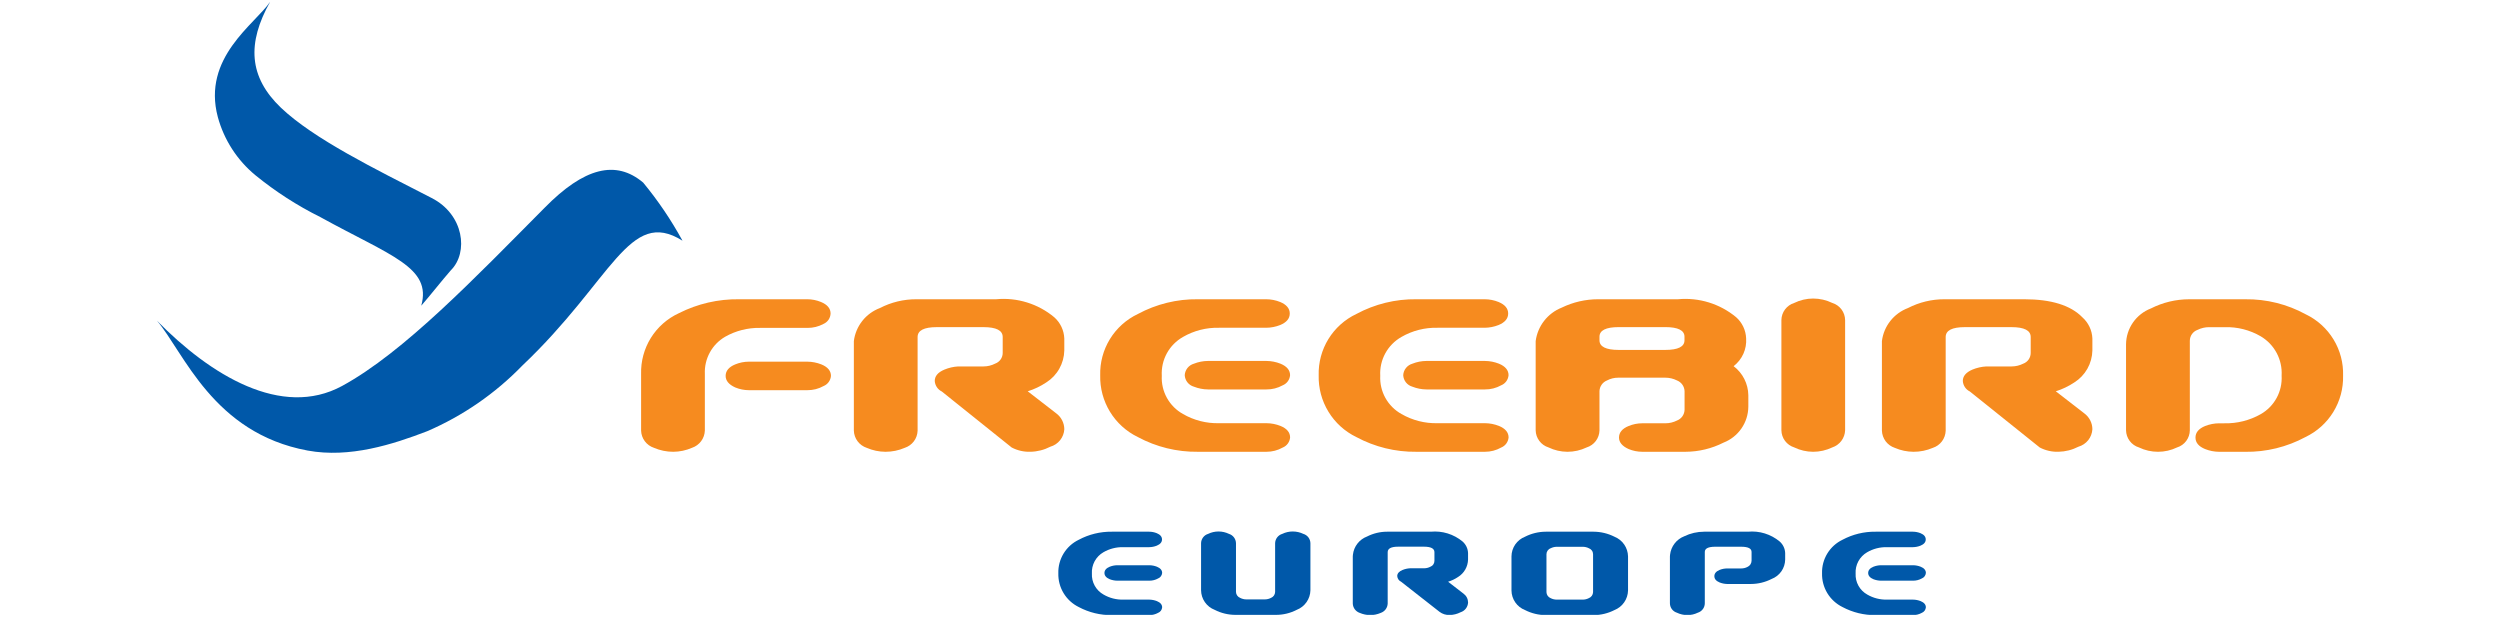 <svg width="150" height="37" viewBox="0 0 150 37" fill="none" xmlns="http://www.w3.org/2000/svg">
<g clip-path="url(#clip0_1456_56902)">
<path d="M9.415 19.239C11.037 21.144 12.769 25.981 18.458 27.033C20.979 27.499 23.57 26.665 25.629 25.874C27.772 24.951 29.711 23.614 31.335 21.939C36.747 16.811 37.747 12.421 40.949 14.443C40.276 13.208 39.486 12.04 38.591 10.956C36.95 9.57 35.041 10.062 32.683 12.46C28.528 16.641 24.234 21.14 20.521 23.16C16.901 25.124 12.623 22.515 9.415 19.239" fill="#0058A9"/>
<path d="M16.208 0.108C15.306 1.444 12.114 3.448 13.07 7.025C13.443 8.395 14.232 9.614 15.327 10.516C16.526 11.493 17.831 12.335 19.216 13.023C23.461 15.364 25.92 16.037 25.275 18.342C25.816 17.723 26.509 16.836 27.049 16.219C28.123 15.155 27.843 12.864 25.889 11.875C22.477 10.123 18.838 8.343 16.858 6.465C14.923 4.616 14.812 2.595 16.208 0.108" fill="#0058A9"/>
<path d="M40.392 27.107C39.996 27.107 39.604 27.026 39.24 26.87C39.02 26.798 38.828 26.661 38.69 26.476C38.551 26.291 38.473 26.068 38.466 25.837V22.437C38.446 21.675 38.649 20.925 39.05 20.277C39.452 19.63 40.035 19.115 40.726 18.795C41.849 18.225 43.095 17.937 44.355 17.955H48.441C48.722 17.956 49 18.012 49.259 18.119C49.642 18.277 49.835 18.51 49.835 18.811C49.83 18.945 49.787 19.075 49.712 19.186C49.636 19.296 49.53 19.383 49.407 19.436C49.113 19.596 48.783 19.677 48.449 19.674H45.599C44.869 19.661 44.15 19.843 43.514 20.202C43.126 20.426 42.807 20.752 42.592 21.145C42.376 21.538 42.272 21.983 42.291 22.43V25.836C42.283 26.066 42.205 26.287 42.068 26.471C41.931 26.655 41.741 26.793 41.523 26.867C41.166 27.024 40.781 27.105 40.392 27.107ZM48.441 23.411H44.932C44.651 23.41 44.373 23.354 44.113 23.246C43.731 23.073 43.538 22.841 43.538 22.554C43.538 22.253 43.732 22.021 44.113 21.864C44.373 21.756 44.651 21.701 44.932 21.7H48.441C48.729 21.702 49.014 21.758 49.282 21.864C49.666 22.02 49.858 22.253 49.858 22.554C49.847 22.687 49.8 22.814 49.721 22.922C49.643 23.029 49.536 23.113 49.413 23.163C49.116 23.329 48.781 23.414 48.441 23.411Z" fill="#F68B1F"/>
<path d="M56.085 22.858C56.085 22.568 56.273 22.342 56.66 22.178C56.925 22.067 57.206 22.002 57.492 21.986H59.018C59.258 21.985 59.495 21.927 59.709 21.817C59.841 21.77 59.956 21.683 60.037 21.568C60.118 21.454 60.162 21.317 60.162 21.177V20.221C60.162 19.826 59.779 19.629 59.011 19.628H56.208C55.441 19.628 55.056 19.826 55.056 20.221V25.845C55.048 26.074 54.97 26.296 54.832 26.479C54.693 26.663 54.502 26.799 54.284 26.87C53.92 27.027 53.528 27.107 53.132 27.107C52.743 27.106 52.359 27.025 52.003 26.87C51.784 26.798 51.593 26.66 51.455 26.476C51.316 26.292 51.239 26.069 51.231 25.839V20.465C51.286 20.023 51.461 19.606 51.737 19.256C52.012 18.907 52.378 18.64 52.794 18.483C53.47 18.134 54.221 17.952 54.982 17.955H59.769C60.393 17.896 61.022 17.961 61.62 18.147C62.219 18.332 62.775 18.634 63.256 19.036C63.437 19.196 63.583 19.392 63.687 19.61C63.79 19.829 63.848 20.066 63.858 20.308V21.028C63.85 21.413 63.747 21.79 63.557 22.125C63.368 22.461 63.098 22.744 62.772 22.949C62.429 23.177 62.056 23.355 61.664 23.478L63.371 24.799C63.521 24.909 63.643 25.053 63.728 25.219C63.812 25.384 63.857 25.568 63.859 25.754C63.845 25.994 63.757 26.224 63.607 26.412C63.457 26.599 63.252 26.736 63.021 26.802C62.651 26.994 62.242 27.098 61.826 27.106C61.435 27.119 61.048 27.031 60.702 26.85L56.507 23.489C56.387 23.43 56.285 23.341 56.211 23.23C56.137 23.119 56.093 22.991 56.085 22.858Z" fill="#F68B1F"/>
<path d="M75.988 27.107H71.875C70.618 27.123 69.378 26.819 68.271 26.223C67.579 25.888 66.998 25.36 66.597 24.703C66.197 24.046 65.994 23.288 66.013 22.519C65.992 21.753 66.195 20.997 66.596 20.344C66.998 19.69 67.58 19.168 68.273 18.839C69.379 18.243 70.62 17.938 71.877 17.955H75.967C76.256 17.955 76.542 18.011 76.81 18.119C77.191 18.277 77.386 18.51 77.386 18.811C77.386 19.113 77.193 19.344 76.81 19.502C76.543 19.608 76.257 19.664 75.969 19.666H73.139C72.382 19.648 71.636 19.838 70.981 20.216C70.572 20.447 70.236 20.787 70.011 21.198C69.786 21.609 69.681 22.076 69.707 22.544C69.683 23.007 69.79 23.468 70.015 23.874C70.24 24.28 70.574 24.615 70.98 24.84C71.635 25.219 72.382 25.41 73.138 25.392H75.992C76.279 25.394 76.564 25.45 76.831 25.556C77.213 25.712 77.406 25.945 77.406 26.247C77.395 26.38 77.348 26.507 77.269 26.614C77.191 26.721 77.084 26.804 76.961 26.854C76.664 27.021 76.329 27.108 75.988 27.107ZM75.988 23.366H72.478C72.19 23.363 71.905 23.308 71.637 23.202C71.484 23.159 71.348 23.069 71.249 22.945C71.15 22.821 71.092 22.669 71.084 22.51C71.093 22.352 71.151 22.201 71.25 22.077C71.349 21.954 71.484 21.865 71.636 21.821C71.904 21.715 72.189 21.659 72.477 21.657H75.987C76.276 21.659 76.561 21.715 76.829 21.821C77.212 21.98 77.405 22.212 77.405 22.513C77.394 22.646 77.347 22.773 77.268 22.88C77.189 22.987 77.082 23.07 76.959 23.12C76.662 23.285 76.328 23.37 75.988 23.366Z" fill="#F68B1F"/>
<path d="M89.097 27.107H84.984C83.727 27.123 82.487 26.819 81.379 26.223C80.687 25.888 80.106 25.36 79.706 24.703C79.305 24.046 79.102 23.288 79.121 22.519C79.1 21.753 79.303 20.997 79.704 20.343C80.106 19.69 80.688 19.168 81.381 18.839C82.488 18.243 83.728 17.938 84.986 17.955H89.075C89.363 17.955 89.648 18.011 89.914 18.119C90.296 18.277 90.49 18.509 90.49 18.811C90.49 19.113 90.297 19.344 89.914 19.502C89.647 19.608 89.361 19.664 89.073 19.666H86.247C85.49 19.648 84.743 19.838 84.088 20.216C83.68 20.447 83.344 20.787 83.119 21.198C82.894 21.609 82.788 22.076 82.815 22.544C82.791 23.007 82.897 23.468 83.122 23.874C83.347 24.28 83.682 24.615 84.087 24.84C84.743 25.219 85.49 25.41 86.246 25.392H89.1C89.387 25.394 89.672 25.45 89.939 25.556C90.321 25.713 90.515 25.945 90.515 26.247C90.504 26.38 90.456 26.507 90.377 26.614C90.298 26.721 90.191 26.805 90.067 26.854C89.771 27.021 89.437 27.108 89.097 27.107ZM89.097 23.366H85.587C85.299 23.364 85.013 23.308 84.745 23.202C84.592 23.159 84.456 23.069 84.357 22.945C84.258 22.821 84.201 22.669 84.193 22.51C84.202 22.352 84.26 22.201 84.359 22.078C84.458 21.954 84.593 21.865 84.745 21.821C85.013 21.714 85.298 21.659 85.587 21.657H89.097C89.385 21.659 89.67 21.715 89.937 21.821C90.322 21.98 90.513 22.213 90.513 22.513C90.502 22.646 90.454 22.773 90.376 22.88C90.296 22.988 90.189 23.071 90.066 23.12C89.77 23.285 89.436 23.37 89.097 23.366Z" fill="#F68B1F"/>
<path d="M101.129 27.107H98.534C98.253 27.106 97.975 27.05 97.716 26.942C97.334 26.77 97.14 26.538 97.14 26.252C97.14 25.95 97.334 25.718 97.716 25.561C97.975 25.454 98.251 25.398 98.531 25.397H99.921C100.163 25.397 100.402 25.341 100.618 25.232C100.748 25.182 100.861 25.094 100.942 24.981C101.023 24.867 101.069 24.732 101.074 24.593V23.467C101.068 23.327 101.022 23.192 100.941 23.079C100.86 22.965 100.748 22.877 100.618 22.826C100.402 22.717 100.163 22.661 99.921 22.661H97.094C96.86 22.66 96.629 22.716 96.423 22.826C96.293 22.877 96.18 22.965 96.1 23.079C96.019 23.193 95.973 23.328 95.969 23.468V25.824C95.964 26.053 95.887 26.276 95.749 26.459C95.611 26.643 95.418 26.778 95.199 26.846C94.837 27.019 94.442 27.108 94.041 27.107C93.65 27.105 93.263 27.015 92.911 26.845C92.69 26.776 92.497 26.64 92.359 26.454C92.22 26.27 92.144 26.046 92.14 25.815V20.467C92.198 20.023 92.373 19.603 92.648 19.25C92.923 18.896 93.287 18.623 93.703 18.458C94.385 18.126 95.133 17.954 95.891 17.955H100.678C101.937 17.837 103.192 18.224 104.166 19.031C104.347 19.19 104.493 19.385 104.596 19.602C104.7 19.82 104.758 20.056 104.768 20.296C104.79 20.616 104.734 20.935 104.603 21.227C104.472 21.519 104.27 21.774 104.017 21.97C104.287 22.174 104.507 22.437 104.66 22.74C104.813 23.042 104.895 23.375 104.9 23.713V24.406C104.895 24.873 104.75 25.327 104.485 25.71C104.219 26.094 103.845 26.389 103.41 26.558C102.703 26.916 101.922 27.104 101.129 27.107ZM97.12 19.627C96.356 19.627 95.969 19.821 95.969 20.203V20.42C95.969 20.8 96.356 20.995 97.12 20.995H99.917C100.682 20.995 101.069 20.802 101.069 20.42V20.202C101.069 19.821 100.682 19.626 99.917 19.626L97.12 19.627Z" fill="#F68B1F"/>
<path d="M108.785 27.107C108.393 27.105 108.007 27.016 107.655 26.845C107.434 26.776 107.241 26.64 107.102 26.455C106.963 26.27 106.887 26.045 106.884 25.814V19.205C106.887 18.974 106.963 18.75 107.102 18.565C107.241 18.38 107.434 18.244 107.655 18.176C108.007 18.004 108.393 17.913 108.785 17.912C109.184 17.912 109.578 18.002 109.937 18.176C110.157 18.244 110.351 18.38 110.49 18.565C110.628 18.75 110.704 18.974 110.707 19.205V25.814C110.7 26.044 110.622 26.266 110.484 26.45C110.346 26.635 110.155 26.772 109.937 26.845C109.577 27.017 109.184 27.107 108.785 27.107Z" fill="#F68B1F"/>
<path d="M117.769 22.858C117.769 22.568 117.961 22.342 118.34 22.178C118.606 22.067 118.89 22.002 119.178 21.986H120.702C120.94 21.985 121.176 21.929 121.389 21.822C121.521 21.774 121.635 21.687 121.716 21.573C121.797 21.458 121.841 21.321 121.842 21.181V20.221C121.842 19.827 121.458 19.629 120.69 19.628H117.892C117.124 19.628 116.741 19.826 116.741 20.221V25.845C116.733 26.074 116.655 26.295 116.518 26.479C116.38 26.662 116.19 26.799 115.972 26.87C115.607 27.027 115.213 27.108 114.816 27.107C114.427 27.106 114.042 27.025 113.685 26.87C113.467 26.797 113.276 26.66 113.138 26.476C113.001 26.291 112.923 26.069 112.915 25.839V20.465C112.97 20.023 113.145 19.605 113.421 19.256C113.696 18.907 114.062 18.64 114.478 18.483C115.155 18.134 115.905 17.953 116.667 17.955H121.453C123.072 17.955 124.234 18.315 124.939 19.036C125.12 19.196 125.267 19.392 125.371 19.61C125.475 19.829 125.533 20.066 125.543 20.308V21.028C125.535 21.413 125.432 21.79 125.242 22.126C125.052 22.461 124.782 22.744 124.455 22.949C124.113 23.176 123.74 23.354 123.348 23.478L125.054 24.799C125.205 24.909 125.327 25.053 125.412 25.218C125.497 25.384 125.542 25.567 125.543 25.754C125.529 25.994 125.442 26.224 125.292 26.412C125.142 26.599 124.937 26.736 124.706 26.803C124.336 26.994 123.927 27.097 123.511 27.106C123.12 27.119 122.733 27.031 122.386 26.85L118.191 23.489C118.071 23.43 117.969 23.341 117.895 23.23C117.821 23.119 117.778 22.991 117.769 22.858Z" fill="#F68B1F"/>
<path d="M134.71 27.108H133.147C132.859 27.106 132.573 27.05 132.305 26.943C131.919 26.785 131.729 26.555 131.729 26.253C131.729 25.951 131.923 25.719 132.305 25.562C132.573 25.456 132.859 25.4 133.147 25.398H133.462C134.226 25.415 134.98 25.226 135.645 24.849C136.048 24.619 136.379 24.281 136.6 23.873C136.822 23.465 136.924 23.003 136.897 22.54C136.925 22.068 136.823 21.598 136.601 21.181C136.38 20.765 136.047 20.417 135.641 20.177C134.986 19.796 134.238 19.607 133.481 19.63H132.544C132.303 19.63 132.064 19.686 131.848 19.794C131.715 19.842 131.6 19.93 131.518 20.045C131.436 20.16 131.392 20.297 131.39 20.439V25.82C131.387 26.05 131.311 26.273 131.173 26.458C131.036 26.642 130.843 26.778 130.624 26.846C130.267 27.018 129.876 27.107 129.481 27.107C129.085 27.107 128.694 27.018 128.337 26.846C128.116 26.779 127.921 26.642 127.782 26.457C127.643 26.272 127.566 26.047 127.562 25.815V20.657C127.567 20.19 127.712 19.735 127.978 19.352C128.245 18.968 128.62 18.674 129.056 18.506C129.766 18.146 130.551 17.957 131.347 17.956H134.712C135.982 17.939 137.235 18.251 138.349 18.861C139.039 19.192 139.617 19.717 140.014 20.371C140.411 21.025 140.609 21.781 140.585 22.545C140.603 23.312 140.399 24.067 139.998 24.72C139.597 25.373 139.015 25.895 138.323 26.225C137.213 26.822 135.97 27.126 134.71 27.109" fill="#F68B1F"/>
<path d="M68.959 36.906H66.713C66.02 36.915 65.337 36.749 64.726 36.423C64.349 36.238 64.033 35.949 63.816 35.59C63.598 35.231 63.489 34.817 63.5 34.397C63.488 33.979 63.598 33.567 63.815 33.21C64.033 32.853 64.349 32.567 64.726 32.386C65.337 32.059 66.02 31.893 66.713 31.902H68.951C69.107 31.903 69.261 31.933 69.406 31.991C69.615 32.078 69.721 32.204 69.721 32.366C69.721 32.528 69.615 32.653 69.406 32.74C69.261 32.798 69.107 32.828 68.951 32.83H67.393C66.976 32.82 66.564 32.926 66.203 33.136C65.981 33.264 65.799 33.452 65.677 33.677C65.556 33.903 65.499 34.158 65.514 34.414C65.501 34.668 65.56 34.921 65.684 35.144C65.808 35.367 65.992 35.551 66.215 35.675C66.573 35.883 66.982 35.988 67.396 35.977H68.959C69.115 35.98 69.27 36.01 69.415 36.067C69.626 36.155 69.729 36.278 69.729 36.441C69.723 36.513 69.698 36.582 69.655 36.64C69.613 36.698 69.555 36.743 69.488 36.77C69.326 36.86 69.144 36.907 68.959 36.906ZM68.959 34.841H67.037C66.881 34.84 66.727 34.809 66.582 34.753C66.373 34.665 66.267 34.539 66.267 34.378C66.267 34.217 66.373 34.09 66.582 34.004C66.727 33.947 66.881 33.916 67.037 33.914H68.959C69.115 33.916 69.27 33.946 69.415 34.003C69.626 34.09 69.729 34.213 69.729 34.377C69.723 34.449 69.698 34.518 69.655 34.576C69.613 34.634 69.555 34.679 69.488 34.706C69.326 34.797 69.144 34.843 68.959 34.841Z" fill="#0058A9"/>
<path d="M78.625 33.796V35.416C78.62 35.671 78.539 35.919 78.392 36.128C78.246 36.338 78.041 36.499 77.802 36.591C77.419 36.789 76.994 36.892 76.563 36.892H74.129C73.696 36.892 73.268 36.789 72.882 36.591C72.644 36.5 72.438 36.339 72.292 36.129C72.146 35.92 72.067 35.671 72.064 35.416V32.594C72.066 32.468 72.108 32.346 72.184 32.245C72.259 32.144 72.365 32.07 72.486 32.033C72.681 31.938 72.895 31.889 73.112 31.889C73.329 31.889 73.543 31.938 73.739 32.033C73.859 32.07 73.965 32.145 74.04 32.246C74.116 32.348 74.157 32.47 74.159 32.596V35.519C74.161 35.596 74.186 35.67 74.231 35.733C74.276 35.797 74.338 35.845 74.41 35.873C74.526 35.933 74.655 35.965 74.786 35.964H75.886C76.016 35.964 76.144 35.933 76.26 35.873C76.331 35.844 76.392 35.796 76.436 35.733C76.48 35.67 76.505 35.595 76.507 35.519V32.596C76.509 32.469 76.552 32.346 76.629 32.245C76.707 32.143 76.814 32.069 76.936 32.033C77.134 31.937 77.35 31.888 77.57 31.889C77.788 31.89 78.004 31.939 78.201 32.033C78.322 32.069 78.428 32.144 78.505 32.244C78.581 32.345 78.623 32.468 78.625 32.594V33.796Z" fill="#0058A9"/>
<path d="M83.834 34.565C83.834 34.408 83.939 34.289 84.146 34.201C84.29 34.141 84.444 34.106 84.601 34.097H85.445C85.575 34.097 85.703 34.066 85.819 34.006C85.891 33.979 85.954 33.931 85.998 33.867C86.042 33.804 86.066 33.729 86.066 33.652V33.13C86.066 32.913 85.857 32.801 85.437 32.801H83.889C83.47 32.801 83.261 32.91 83.261 33.13V36.213C83.256 36.338 83.214 36.459 83.139 36.56C83.064 36.66 82.959 36.735 82.84 36.775C82.643 36.861 82.43 36.906 82.214 36.905C81.999 36.904 81.786 36.86 81.588 36.775C81.469 36.735 81.365 36.66 81.289 36.56C81.214 36.459 81.171 36.338 81.167 36.213V33.383C81.167 33.374 81.167 33.339 81.176 33.278C81.203 33.036 81.297 32.806 81.447 32.614C81.597 32.422 81.797 32.275 82.026 32.189C82.397 32.001 82.807 31.902 83.224 31.902H85.848C86.189 31.87 86.532 31.905 86.859 32.006C87.186 32.107 87.49 32.272 87.754 32.49C87.853 32.577 87.933 32.684 87.99 32.803C88.047 32.922 88.078 33.051 88.083 33.183V33.575C88.078 33.785 88.02 33.99 87.916 34.172C87.812 34.353 87.664 34.507 87.486 34.617C87.301 34.742 87.099 34.839 86.886 34.904L87.816 35.623C87.899 35.684 87.967 35.764 88.013 35.855C88.06 35.947 88.084 36.049 88.085 36.152C88.078 36.283 88.031 36.41 87.951 36.514C87.871 36.618 87.76 36.696 87.635 36.735C87.431 36.84 87.206 36.897 86.977 36.9C86.76 36.908 86.547 36.841 86.374 36.711L84.068 34.905C84.002 34.874 83.945 34.827 83.904 34.767C83.863 34.707 83.839 34.637 83.834 34.565Z" fill="#0058A9"/>
<path d="M95.621 36.906H92.746C92.314 36.904 91.888 36.801 91.504 36.605C91.266 36.513 91.061 36.352 90.916 36.142C90.771 35.933 90.692 35.684 90.689 35.43V33.383C90.691 33.127 90.77 32.878 90.915 32.667C91.06 32.457 91.265 32.295 91.504 32.202C91.888 32.007 92.314 31.904 92.746 31.902H95.621C96.053 31.905 96.479 32.008 96.865 32.202C97.102 32.297 97.307 32.459 97.452 32.669C97.597 32.879 97.677 33.127 97.682 33.383V35.43C97.676 35.684 97.596 35.931 97.451 36.14C97.307 36.349 97.103 36.51 96.867 36.604C96.481 36.801 96.054 36.905 95.621 36.906ZM93.41 32.807C93.28 32.807 93.151 32.839 93.035 32.898C92.962 32.925 92.9 32.974 92.856 33.037C92.812 33.101 92.788 33.176 92.788 33.253V35.532C92.79 35.608 92.815 35.683 92.859 35.746C92.902 35.809 92.963 35.858 93.035 35.887C93.151 35.947 93.28 35.978 93.41 35.978H94.958C95.088 35.978 95.217 35.947 95.333 35.887C95.405 35.859 95.467 35.81 95.511 35.747C95.556 35.684 95.581 35.609 95.584 35.532V33.25C95.583 33.172 95.559 33.096 95.514 33.033C95.469 32.97 95.406 32.922 95.333 32.895C95.217 32.836 95.088 32.806 94.958 32.807H93.41Z" fill="#0058A9"/>
<path d="M102.288 36.2C102.287 36.326 102.245 36.449 102.169 36.55C102.094 36.651 101.988 36.725 101.868 36.762C101.673 36.857 101.459 36.906 101.242 36.905C101.025 36.905 100.81 36.856 100.614 36.762C100.494 36.725 100.389 36.651 100.313 36.55C100.238 36.449 100.196 36.326 100.195 36.2V33.383C100.195 33.374 100.195 33.339 100.204 33.278C100.232 33.035 100.326 32.803 100.476 32.609C100.625 32.415 100.825 32.266 101.054 32.177C101.427 31.996 101.837 31.902 102.251 31.902H104.876C105.216 31.87 105.56 31.905 105.887 32.006C106.214 32.107 106.518 32.272 106.781 32.49C106.88 32.577 106.96 32.684 107.017 32.803C107.074 32.922 107.105 33.051 107.11 33.183V33.575C107.106 33.828 107.027 34.074 106.881 34.282C106.736 34.489 106.532 34.648 106.296 34.738C105.91 34.935 105.484 35.038 105.052 35.039H103.631C103.474 35.036 103.32 35.004 103.174 34.946C102.965 34.859 102.862 34.734 102.862 34.571C102.862 34.407 102.966 34.284 103.173 34.196C103.317 34.138 103.472 34.108 103.628 34.107H104.473C104.603 34.107 104.731 34.076 104.847 34.016C104.919 33.984 104.981 33.932 105.025 33.867C105.068 33.801 105.092 33.724 105.094 33.645V33.119C105.094 32.907 104.885 32.804 104.466 32.804H102.916C102.497 32.804 102.288 32.908 102.288 33.117V36.2Z" fill="#0058A9"/>
<path d="M114.783 36.906H112.537C111.844 36.915 111.16 36.748 110.549 36.422C110.173 36.237 109.857 35.948 109.639 35.589C109.422 35.23 109.312 34.817 109.323 34.397C109.311 33.979 109.421 33.567 109.639 33.21C109.856 32.853 110.173 32.567 110.549 32.386C111.16 32.059 111.844 31.893 112.537 31.902H114.774C114.93 31.903 115.085 31.933 115.23 31.991C115.441 32.079 115.544 32.202 115.544 32.366C115.544 32.531 115.438 32.654 115.23 32.74C115.085 32.798 114.93 32.828 114.774 32.83H113.216C112.799 32.82 112.387 32.926 112.027 33.136C111.805 33.264 111.623 33.452 111.501 33.677C111.379 33.903 111.322 34.158 111.337 34.414C111.324 34.668 111.383 34.921 111.507 35.144C111.631 35.367 111.815 35.551 112.038 35.675C112.396 35.883 112.805 35.987 113.219 35.977H114.782C114.938 35.979 115.093 36.01 115.239 36.067C115.449 36.155 115.552 36.278 115.552 36.441C115.546 36.513 115.52 36.582 115.478 36.64C115.435 36.699 115.377 36.744 115.31 36.77C115.149 36.86 114.967 36.906 114.783 36.906ZM114.783 34.841H112.86C112.704 34.84 112.549 34.809 112.404 34.753C112.196 34.665 112.09 34.539 112.09 34.378C112.09 34.217 112.196 34.09 112.404 34.004C112.549 33.947 112.704 33.916 112.86 33.914H114.783C114.939 33.916 115.094 33.946 115.239 34.003C115.447 34.085 115.553 34.215 115.553 34.377C115.547 34.449 115.521 34.518 115.479 34.576C115.436 34.635 115.378 34.68 115.311 34.706C115.149 34.796 114.968 34.843 114.783 34.841Z" fill="#0058A9"/>
</g>
<defs>
<clipPath id="clip0_1456_56902">
<rect width="131.17" height="36.785" fill="white" transform="translate(9.415 0.108)"/>
</clipPath>
</defs>
</svg>
